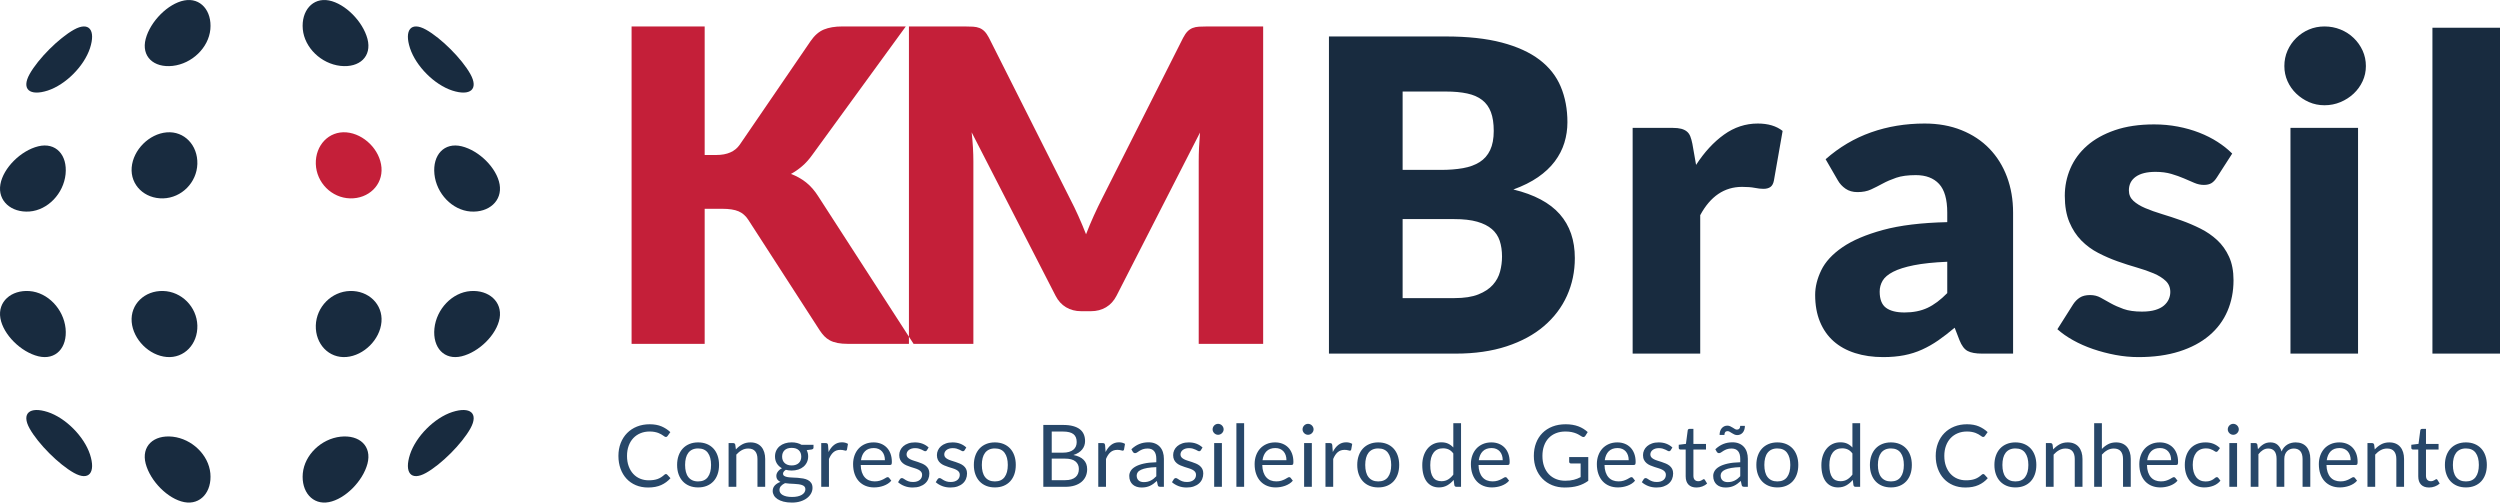 <svg xmlns="http://www.w3.org/2000/svg" xmlns:xlink="http://www.w3.org/1999/xlink" width="582px" height="117px" viewBox="0 0 582 117"><title>logo-KMBrasil</title><g id="logo-KMBrasil" stroke="none" stroke-width="1" fill="none" fill-rule="evenodd"><g id="logo-sbgc-kmbrasil-copy-2"><path d="M20.948,11.223 C19.562,15.43 15.27,19.726 11.104,21.083 C6.952,22.423 4.898,20.819 6.9,17.236 C8.901,13.665 13.696,8.874 17.221,6.906 C20.766,4.933 22.317,7.032 20.948,11.223 L20.948,11.223 Z" id="Fill-1-Copy" fill="#182B3F"></path><path d="M15.267,40.554 C14.796,45.056 11.141,48.912 6.868,49.239 C2.61,49.551 -0.581,46.753 0.089,42.919 C0.759,39.088 4.867,35.045 8.916,34.057 C12.983,33.072 15.72,36.054 15.267,40.554" id="Fill-3-Copy" fill="#182B3F"></path><path d="M15.267,76.451 C15.72,80.934 12.982,83.928 8.92,82.944 C4.87,81.956 0.758,77.902 0.09,74.085 C-0.583,70.252 2.609,67.448 6.867,67.761 C11.141,68.087 14.796,71.95 15.267,76.451" id="Fill-5-Copy" fill="#182B3F"></path><path d="M20.949,105.782 C22.318,109.98 20.762,112.065 17.218,110.092 C13.693,108.123 8.907,103.342 6.902,99.769 C4.897,96.186 6.95,94.577 11.102,95.915 C15.267,97.274 19.558,101.575 20.949,105.782" id="Fill-7-Copy" fill="#182B3F"></path><path d="M48.972,6.821 C48.56,11.127 44.682,14.829 40.214,15.337 C35.749,15.831 32.848,13.125 33.917,9.052 C34.994,4.992 39.096,0.838 42.889,0.106 C46.686,-0.627 49.369,2.531 48.972,6.821" id="Fill-9" fill="#182B3F"></path><path d="M45.944,38.16 C45.81,42.501 42.276,46.065 37.97,46.182 C33.664,46.288 30.32,43.094 30.655,38.987 C30.997,34.88 34.716,31.162 38.809,30.814 C42.908,30.471 46.069,33.821 45.944,38.16" id="Fill-12-Copy" fill="#182B3F"></path><path d="M45.944,75.765 C46.067,80.087 42.906,83.45 38.811,83.108 C34.715,82.76 30.997,79.028 30.655,74.938 C30.32,70.832 33.663,67.631 37.969,67.74 C42.274,67.855 45.808,71.426 45.944,75.765" id="Fill-14-Copy" fill="#182B3F"></path><path d="M48.971,110.186 C49.37,114.48 46.682,117.626 42.886,116.894 C39.094,116.162 34.996,112.021 33.918,107.955 C32.846,103.882 35.746,101.17 40.211,101.663 C44.679,102.173 48.557,105.881 48.971,110.186" id="Fill-16-Copy" fill="#182B3F"></path><path d="M85.546,9.052 C86.616,13.126 83.705,15.829 79.249,15.337 C74.782,14.829 70.903,11.126 70.492,6.822 C70.094,2.532 72.777,-0.626 76.574,0.106 C80.36,0.836 84.47,4.993 85.546,9.052" id="Fill-18-Copy" fill="#182B3F"></path><path d="M88.809,38.987 C89.142,43.094 85.789,46.287 81.494,46.182 C77.187,46.064 73.651,42.5 73.519,38.159 C73.398,33.821 76.555,30.471 80.651,30.814 C84.734,31.162 88.466,34.882 88.809,38.987" id="red" fill="#C41F39"></path><path d="M88.808,74.939 C88.47,79.027 84.736,82.76 80.652,83.108 C76.555,83.45 73.398,80.087 73.519,75.766 C73.651,71.428 77.187,67.858 81.496,67.739 C85.792,67.633 89.146,70.833 88.808,74.939" id="Fill-22-Copy" fill="#182B3F"></path><path d="M85.545,107.954 C84.467,112.018 80.361,116.162 76.578,116.894 C72.776,117.626 70.093,114.479 70.492,110.185 C70.906,105.88 74.785,102.172 79.251,101.663 C83.708,101.171 86.619,103.88 85.545,107.954" id="Fill-24-Copy" fill="#182B3F"></path><path d="M109.497,17.234 C111.502,20.817 109.456,22.425 105.295,21.082 C101.134,19.727 96.841,15.431 95.452,11.224 C94.083,7.032 95.635,4.935 99.17,6.904 C102.709,8.878 107.498,13.663 109.497,17.234" id="Fill-26-Copy" fill="#182B3F"></path><path d="M116.31,42.919 C116.982,46.754 113.797,49.552 109.527,49.239 C105.258,48.913 101.603,45.057 101.134,40.554 C100.677,36.054 103.418,33.075 107.477,34.056 C111.535,35.047 115.636,39.087 116.31,42.919" id="Fill-28-Copy" fill="#182B3F"></path><path d="M116.311,74.085 C115.639,77.903 111.536,81.954 107.478,82.944 C103.418,83.927 100.68,80.933 101.133,76.45 C101.606,71.951 105.261,68.087 109.53,67.761 C113.797,67.448 116.981,70.253 116.311,74.085" id="Fill-30-Copy" fill="#182B3F"></path><path d="M109.498,99.771 C107.492,103.345 102.711,108.12 99.172,110.095 C95.638,112.062 94.083,109.98 95.451,105.782 C96.843,101.574 101.136,97.272 105.296,95.917 C109.457,94.575 111.501,96.187 109.498,99.771" id="Fill-32-Copy" fill="#182B3F"></path><path d="M155.024,110.356 C155.132,110.356 155.23,110.4 155.317,110.487 L156.085,111.321 C155.492,112.005 154.773,112.537 153.928,112.919 C153.082,113.301 152.063,113.492 150.871,113.492 C149.826,113.492 148.88,113.313 148.031,112.954 C147.182,112.596 146.458,112.093 145.858,111.447 C145.259,110.8 144.794,110.025 144.464,109.12 C144.133,108.215 143.968,107.22 143.968,106.135 C143.968,105.049 144.145,104.054 144.499,103.15 C144.853,102.245 145.35,101.468 145.99,100.818 C146.63,100.168 147.396,99.664 148.289,99.305 C149.181,98.947 150.167,98.768 151.245,98.768 C152.309,98.768 153.227,98.932 153.998,99.26 C154.77,99.588 155.455,100.034 156.055,100.597 L155.418,101.491 C155.371,101.558 155.317,101.614 155.256,101.657 C155.196,101.701 155.108,101.723 154.994,101.723 C154.906,101.723 154.813,101.691 154.716,101.627 C154.618,101.563 154.502,101.485 154.367,101.391 C154.232,101.297 154.074,101.197 153.892,101.089 C153.71,100.982 153.495,100.882 153.245,100.788 C152.996,100.694 152.706,100.615 152.376,100.552 C152.046,100.488 151.666,100.456 151.234,100.456 C150.46,100.456 149.751,100.588 149.107,100.853 C148.464,101.118 147.91,101.495 147.445,101.984 C146.98,102.473 146.618,103.069 146.358,103.773 C146.099,104.476 145.969,105.264 145.969,106.135 C145.969,107.033 146.099,107.834 146.358,108.537 C146.618,109.241 146.971,109.835 147.42,110.321 C147.868,110.807 148.398,111.177 149.011,111.432 C149.624,111.686 150.284,111.814 150.992,111.814 C151.423,111.814 151.81,111.789 152.154,111.738 C152.498,111.688 152.816,111.609 153.109,111.502 C153.402,111.395 153.675,111.259 153.928,111.095 C154.18,110.931 154.435,110.735 154.691,110.507 C154.805,110.407 154.916,110.356 155.024,110.356 Z M162.522,102.989 C163.27,102.989 163.946,103.113 164.549,103.361 C165.152,103.609 165.664,103.961 166.085,104.416 C166.506,104.872 166.829,105.423 167.055,106.07 C167.281,106.716 167.393,107.438 167.393,108.236 C167.393,109.04 167.281,109.763 167.055,110.407 C166.829,111.05 166.506,111.599 166.085,112.055 C165.664,112.511 165.152,112.861 164.549,113.105 C163.946,113.35 163.27,113.472 162.522,113.472 C161.775,113.472 161.099,113.35 160.496,113.105 C159.893,112.861 159.38,112.511 158.955,112.055 C158.531,111.599 158.204,111.05 157.975,110.407 C157.746,109.763 157.631,109.04 157.631,108.236 C157.631,107.438 157.746,106.716 157.975,106.07 C158.204,105.423 158.531,104.872 158.955,104.416 C159.38,103.961 159.893,103.609 160.496,103.361 C161.099,103.113 161.775,102.989 162.522,102.989 Z M162.522,112.075 C163.533,112.075 164.288,111.738 164.786,111.065 C165.285,110.391 165.534,109.452 165.534,108.246 C165.534,107.033 165.285,106.088 164.786,105.411 C164.288,104.734 163.533,104.396 162.522,104.396 C162.01,104.396 161.566,104.483 161.188,104.657 C160.811,104.832 160.496,105.083 160.244,105.411 C159.991,105.74 159.802,106.143 159.678,106.622 C159.553,107.101 159.491,107.643 159.491,108.246 C159.491,108.849 159.553,109.388 159.678,109.864 C159.802,110.34 159.991,110.74 160.244,111.065 C160.496,111.39 160.811,111.639 161.188,111.814 C161.566,111.988 162.01,112.075 162.522,112.075 Z M169.617,113.331 L169.617,103.15 L170.688,103.15 C170.944,103.15 171.106,103.274 171.173,103.522 L171.314,104.627 C171.759,104.138 172.256,103.743 172.805,103.441 C173.354,103.14 173.989,102.989 174.71,102.989 C175.269,102.989 175.763,103.081 176.19,103.265 C176.618,103.45 176.975,103.711 177.262,104.049 C177.548,104.388 177.765,104.795 177.913,105.271 C178.062,105.746 178.136,106.272 178.136,106.849 L178.136,113.331 L176.337,113.331 L176.337,106.849 C176.337,106.078 176.16,105.48 175.806,105.054 C175.453,104.629 174.912,104.416 174.184,104.416 C173.652,104.416 173.155,104.543 172.694,104.798 C172.232,105.053 171.806,105.398 171.415,105.833 L171.415,113.331 L169.617,113.331 Z M184.3,102.979 C184.745,102.979 185.161,103.027 185.548,103.125 C185.936,103.222 186.288,103.364 186.604,103.552 L189.383,103.552 L189.383,104.215 C189.383,104.436 189.242,104.577 188.959,104.637 L187.797,104.798 C188.026,105.234 188.14,105.719 188.14,106.256 C188.14,106.751 188.044,107.202 187.852,107.607 C187.66,108.013 187.394,108.36 187.054,108.648 C186.714,108.936 186.31,109.157 185.841,109.311 C185.373,109.465 184.859,109.542 184.3,109.542 C183.822,109.542 183.37,109.485 182.946,109.371 C182.73,109.505 182.567,109.649 182.456,109.804 C182.345,109.958 182.289,110.108 182.289,110.256 C182.289,110.497 182.387,110.68 182.582,110.804 C182.778,110.928 183.037,111.016 183.36,111.07 C183.684,111.124 184.051,111.157 184.462,111.17 C184.873,111.184 185.292,111.206 185.72,111.236 C186.148,111.266 186.567,111.318 186.978,111.392 C187.389,111.465 187.756,111.586 188.08,111.753 C188.403,111.921 188.662,112.152 188.858,112.447 C189.053,112.742 189.151,113.124 189.151,113.593 C189.151,114.028 189.041,114.45 188.822,114.859 C188.603,115.268 188.289,115.631 187.878,115.95 C187.467,116.268 186.965,116.523 186.372,116.714 C185.779,116.905 185.109,117 184.361,117 C183.613,117 182.958,116.926 182.395,116.779 C181.833,116.631 181.366,116.434 180.996,116.186 C180.625,115.938 180.347,115.651 180.162,115.327 C179.977,115.002 179.884,114.661 179.884,114.306 C179.884,113.804 180.044,113.377 180.364,113.025 C180.684,112.673 181.124,112.393 181.683,112.186 C181.393,112.052 181.162,111.872 180.991,111.648 C180.819,111.423 180.733,111.124 180.733,110.748 C180.733,110.601 180.76,110.448 180.814,110.291 C180.868,110.134 180.95,109.978 181.061,109.824 C181.172,109.669 181.309,109.522 181.471,109.381 C181.632,109.241 181.821,109.117 182.036,109.009 C181.531,108.728 181.135,108.354 180.849,107.889 C180.563,107.423 180.42,106.879 180.42,106.256 C180.42,105.76 180.516,105.309 180.708,104.904 C180.9,104.498 181.167,104.153 181.511,103.868 C181.855,103.584 182.264,103.364 182.739,103.21 C183.214,103.056 183.734,102.979 184.3,102.979 Z M187.494,113.884 C187.494,113.63 187.423,113.425 187.281,113.271 C187.14,113.117 186.948,112.998 186.705,112.914 C186.463,112.831 186.183,112.769 185.867,112.728 C185.55,112.688 185.216,112.66 184.866,112.643 C184.516,112.626 184.159,112.608 183.795,112.588 C183.431,112.568 183.084,112.531 182.754,112.477 C182.37,112.658 182.058,112.879 181.819,113.14 C181.58,113.402 181.46,113.713 181.46,114.075 C181.46,114.303 181.519,114.516 181.637,114.713 C181.755,114.911 181.935,115.082 182.178,115.226 C182.421,115.37 182.725,115.484 183.093,115.568 C183.46,115.651 183.893,115.693 184.391,115.693 C184.876,115.693 185.311,115.65 185.695,115.563 C186.079,115.476 186.404,115.352 186.67,115.191 C186.936,115.03 187.14,114.839 187.281,114.618 C187.423,114.397 187.494,114.152 187.494,113.884 Z M184.3,108.356 C184.664,108.356 184.986,108.306 185.265,108.205 C185.545,108.105 185.779,107.964 185.968,107.783 C186.156,107.602 186.298,107.386 186.392,107.135 C186.486,106.884 186.534,106.607 186.534,106.306 C186.534,105.683 186.343,105.187 185.963,104.818 C185.582,104.45 185.028,104.265 184.3,104.265 C183.579,104.265 183.029,104.45 182.648,104.818 C182.267,105.187 182.077,105.683 182.077,106.306 C182.077,106.607 182.126,106.884 182.223,107.135 C182.321,107.386 182.464,107.602 182.653,107.783 C182.842,107.964 183.074,108.105 183.35,108.205 C183.626,108.306 183.943,108.356 184.3,108.356 Z M191.182,113.331 L191.182,103.15 L192.213,103.15 C192.408,103.15 192.543,103.187 192.617,103.26 C192.691,103.334 192.742,103.461 192.769,103.642 L192.89,105.23 C193.24,104.52 193.673,103.966 194.189,103.567 C194.704,103.168 195.309,102.969 196.003,102.969 C196.285,102.969 196.542,103.001 196.771,103.064 C197,103.128 197.212,103.217 197.407,103.331 L197.175,104.667 C197.128,104.835 197.023,104.919 196.862,104.919 C196.767,104.919 196.622,104.887 196.427,104.823 C196.232,104.76 195.959,104.728 195.608,104.728 C194.982,104.728 194.458,104.909 194.037,105.271 C193.616,105.632 193.264,106.158 192.981,106.849 L192.981,113.331 L191.182,113.331 Z M203.38,102.989 C203.993,102.989 204.559,103.091 205.077,103.296 C205.596,103.5 206.044,103.795 206.421,104.18 C206.799,104.565 207.094,105.041 207.306,105.607 C207.518,106.173 207.624,106.818 207.624,107.542 C207.624,107.823 207.594,108.011 207.533,108.105 C207.472,108.199 207.358,108.246 207.19,108.246 L200.378,108.246 C200.392,108.889 200.479,109.448 200.641,109.924 C200.803,110.4 201.025,110.797 201.308,111.115 C201.591,111.433 201.928,111.671 202.319,111.829 C202.709,111.986 203.147,112.065 203.632,112.065 C204.084,112.065 204.473,112.013 204.8,111.909 C205.126,111.805 205.408,111.693 205.643,111.572 C205.879,111.452 206.076,111.34 206.235,111.236 C206.393,111.132 206.529,111.08 206.644,111.08 C206.792,111.08 206.907,111.137 206.987,111.251 L207.493,111.904 C207.27,112.172 207.004,112.405 206.694,112.603 C206.384,112.8 206.053,112.963 205.699,113.09 C205.345,113.217 204.98,113.313 204.602,113.377 C204.225,113.44 203.851,113.472 203.481,113.472 C202.773,113.472 202.122,113.353 201.525,113.115 C200.929,112.877 200.414,112.529 199.979,112.07 C199.545,111.611 199.206,111.043 198.963,110.366 C198.721,109.69 198.6,108.912 198.6,108.035 C198.6,107.324 198.709,106.661 198.928,106.044 C199.147,105.428 199.462,104.894 199.873,104.441 C200.284,103.989 200.786,103.634 201.379,103.376 C201.972,103.118 202.639,102.989 203.38,102.989 Z M203.42,104.306 C202.551,104.306 201.867,104.555 201.369,105.054 C200.87,105.554 200.56,106.245 200.439,107.13 L206.007,107.13 C206.007,106.715 205.95,106.334 205.835,105.989 C205.721,105.644 205.552,105.346 205.33,105.095 C205.108,104.843 204.837,104.649 204.517,104.512 C204.197,104.374 203.831,104.306 203.42,104.306 Z M215.779,104.828 C215.698,104.976 215.574,105.049 215.405,105.049 C215.304,105.049 215.19,105.013 215.062,104.939 C214.934,104.865 214.777,104.783 214.592,104.693 C214.407,104.602 214.186,104.518 213.93,104.441 C213.674,104.364 213.371,104.326 213.02,104.326 C212.717,104.326 212.444,104.364 212.202,104.441 C211.959,104.518 211.752,104.624 211.58,104.758 C211.409,104.892 211.277,105.048 211.186,105.225 C211.095,105.403 211.05,105.595 211.05,105.803 C211.05,106.065 211.126,106.282 211.277,106.457 C211.429,106.631 211.629,106.782 211.879,106.909 C212.128,107.036 212.411,107.148 212.727,107.246 C213.044,107.343 213.369,107.447 213.703,107.557 C214.036,107.668 214.361,107.79 214.678,107.924 C214.994,108.058 215.277,108.226 215.527,108.427 C215.776,108.628 215.976,108.874 216.128,109.165 C216.28,109.457 216.355,109.807 216.355,110.216 C216.355,110.685 216.271,111.119 216.103,111.517 C215.934,111.916 215.685,112.261 215.355,112.552 C215.025,112.844 214.621,113.073 214.142,113.241 C213.664,113.408 213.111,113.492 212.485,113.492 C211.771,113.492 211.124,113.377 210.545,113.145 C209.965,112.914 209.473,112.618 209.069,112.256 L209.494,111.572 C209.548,111.485 209.612,111.418 209.686,111.371 C209.76,111.325 209.857,111.301 209.979,111.301 C210.1,111.301 210.228,111.348 210.363,111.442 C210.497,111.536 210.661,111.639 210.853,111.753 C211.045,111.867 211.277,111.971 211.55,112.065 C211.823,112.159 212.165,112.206 212.576,112.206 C212.926,112.206 213.233,112.16 213.495,112.07 C213.758,111.98 213.977,111.857 214.152,111.703 C214.327,111.549 214.457,111.371 214.541,111.17 C214.626,110.969 214.668,110.755 214.668,110.527 C214.668,110.246 214.592,110.013 214.44,109.829 C214.289,109.644 214.088,109.487 213.839,109.356 C213.59,109.226 213.305,109.112 212.985,109.015 C212.665,108.917 212.338,108.815 212.005,108.708 C211.671,108.601 211.345,108.478 211.025,108.341 C210.705,108.204 210.42,108.031 210.171,107.823 C209.921,107.616 209.721,107.359 209.569,107.055 C209.418,106.75 209.342,106.379 209.342,105.944 C209.342,105.555 209.423,105.182 209.585,104.823 C209.746,104.465 209.982,104.15 210.292,103.878 C210.602,103.607 210.983,103.391 211.434,103.23 C211.885,103.069 212.401,102.989 212.98,102.989 C213.654,102.989 214.258,103.094 214.794,103.306 C215.33,103.517 215.793,103.806 216.184,104.175 L215.779,104.828 Z M224.551,104.828 C224.47,104.976 224.346,105.049 224.177,105.049 C224.076,105.049 223.962,105.013 223.834,104.939 C223.706,104.865 223.549,104.783 223.364,104.693 C223.178,104.602 222.958,104.518 222.702,104.441 C222.446,104.364 222.143,104.326 221.792,104.326 C221.489,104.326 221.216,104.364 220.974,104.441 C220.731,104.518 220.524,104.624 220.352,104.758 C220.18,104.892 220.049,105.048 219.958,105.225 C219.867,105.403 219.822,105.595 219.822,105.803 C219.822,106.065 219.897,106.282 220.049,106.457 C220.201,106.631 220.401,106.782 220.65,106.909 C220.9,107.036 221.183,107.148 221.499,107.246 C221.816,107.343 222.141,107.447 222.474,107.557 C222.808,107.668 223.133,107.79 223.45,107.924 C223.766,108.058 224.049,108.226 224.298,108.427 C224.548,108.628 224.748,108.874 224.9,109.165 C225.051,109.457 225.127,109.807 225.127,110.216 C225.127,110.685 225.043,111.119 224.874,111.517 C224.706,111.916 224.457,112.261 224.127,112.552 C223.797,112.844 223.392,113.073 222.914,113.241 C222.436,113.408 221.883,113.492 221.257,113.492 C220.542,113.492 219.896,113.377 219.316,113.145 C218.737,112.914 218.245,112.618 217.841,112.256 L218.265,111.572 C218.319,111.485 218.383,111.418 218.457,111.371 C218.531,111.325 218.629,111.301 218.75,111.301 C218.872,111.301 219,111.348 219.134,111.442 C219.269,111.536 219.433,111.639 219.625,111.753 C219.817,111.867 220.049,111.971 220.322,112.065 C220.595,112.159 220.937,112.206 221.348,112.206 C221.698,112.206 222.004,112.16 222.267,112.07 C222.53,111.98 222.749,111.857 222.924,111.703 C223.099,111.549 223.229,111.371 223.313,111.17 C223.397,110.969 223.439,110.755 223.439,110.527 C223.439,110.246 223.364,110.013 223.212,109.829 C223.06,109.644 222.86,109.487 222.611,109.356 C222.362,109.226 222.077,109.112 221.757,109.015 C221.437,108.917 221.11,108.815 220.777,108.708 C220.443,108.601 220.116,108.478 219.796,108.341 C219.476,108.204 219.192,108.031 218.942,107.823 C218.693,107.616 218.493,107.359 218.341,107.055 C218.19,106.75 218.114,106.379 218.114,105.944 C218.114,105.555 218.195,105.182 218.356,104.823 C218.518,104.465 218.754,104.15 219.064,103.878 C219.374,103.607 219.754,103.391 220.206,103.23 C220.657,103.069 221.172,102.989 221.752,102.989 C222.426,102.989 223.03,103.094 223.566,103.306 C224.101,103.517 224.565,103.806 224.955,104.175 L224.551,104.828 Z M231.605,102.989 C232.353,102.989 233.028,103.113 233.631,103.361 C234.234,103.609 234.746,103.961 235.167,104.416 C235.588,104.872 235.912,105.423 236.137,106.07 C236.363,106.716 236.476,107.438 236.476,108.236 C236.476,109.04 236.363,109.763 236.137,110.407 C235.912,111.05 235.588,111.599 235.167,112.055 C234.746,112.511 234.234,112.861 233.631,113.105 C233.028,113.35 232.353,113.472 231.605,113.472 C230.857,113.472 230.182,113.35 229.579,113.105 C228.976,112.861 228.462,112.511 228.038,112.055 C227.613,111.599 227.286,111.05 227.057,110.407 C226.828,109.763 226.714,109.04 226.714,108.236 C226.714,107.438 226.828,106.716 227.057,106.07 C227.286,105.423 227.613,104.872 228.038,104.416 C228.462,103.961 228.976,103.609 229.579,103.361 C230.182,103.113 230.857,102.989 231.605,102.989 Z M231.605,112.075 C232.615,112.075 233.37,111.738 233.868,111.065 C234.367,110.391 234.616,109.452 234.616,108.246 C234.616,107.033 234.367,106.088 233.868,105.411 C233.37,104.734 232.615,104.396 231.605,104.396 C231.093,104.396 230.648,104.483 230.271,104.657 C229.894,104.832 229.579,105.083 229.326,105.411 C229.073,105.74 228.885,106.143 228.76,106.622 C228.635,107.101 228.573,107.643 228.573,108.246 C228.573,108.849 228.635,109.388 228.76,109.864 C228.885,110.34 229.073,110.74 229.326,111.065 C229.579,111.39 229.894,111.639 230.271,111.814 C230.648,111.988 231.093,112.075 231.605,112.075 Z M242.883,113.331 L242.883,98.928 L247.501,98.928 C248.39,98.928 249.157,99.015 249.8,99.19 C250.443,99.364 250.972,99.612 251.387,99.933 C251.801,100.255 252.108,100.649 252.306,101.114 C252.505,101.58 252.604,102.104 252.604,102.687 C252.604,103.043 252.549,103.384 252.438,103.713 C252.327,104.041 252.158,104.346 251.932,104.627 C251.707,104.909 251.424,105.16 251.084,105.381 C250.743,105.602 250.344,105.783 249.886,105.924 C250.944,106.132 251.742,106.51 252.281,107.06 C252.82,107.609 253.089,108.333 253.089,109.231 C253.089,109.84 252.977,110.397 252.751,110.899 C252.525,111.402 252.195,111.834 251.761,112.196 C251.326,112.557 250.794,112.837 250.164,113.035 C249.534,113.233 248.815,113.331 248.006,113.331 L242.883,113.331 Z M244.843,106.768 L244.843,111.784 L247.976,111.784 C248.535,111.784 249.015,111.72 249.416,111.593 C249.817,111.465 250.147,111.286 250.406,111.055 C250.666,110.824 250.856,110.549 250.977,110.231 C251.099,109.912 251.159,109.562 251.159,109.18 C251.159,108.437 250.895,107.849 250.366,107.416 C249.837,106.984 249.037,106.768 247.966,106.768 L244.843,106.768 Z M244.843,105.381 L247.43,105.381 C247.983,105.381 248.461,105.321 248.865,105.2 C249.27,105.08 249.605,104.912 249.871,104.698 C250.137,104.483 250.334,104.224 250.462,103.919 C250.59,103.614 250.654,103.28 250.654,102.919 C250.654,102.074 250.398,101.455 249.886,101.059 C249.374,100.664 248.579,100.466 247.501,100.466 L244.843,100.466 L244.843,105.381 Z M255.677,113.331 L255.677,103.15 L256.707,103.15 C256.903,103.15 257.037,103.187 257.112,103.26 C257.186,103.334 257.236,103.461 257.263,103.642 L257.384,105.23 C257.735,104.52 258.168,103.966 258.683,103.567 C259.198,103.168 259.803,102.969 260.497,102.969 C260.78,102.969 261.036,103.001 261.265,103.064 C261.494,103.128 261.706,103.217 261.902,103.331 L261.669,104.667 C261.622,104.835 261.518,104.919 261.356,104.919 C261.262,104.919 261.117,104.887 260.921,104.823 C260.726,104.76 260.453,104.728 260.103,104.728 C259.476,104.728 258.952,104.909 258.531,105.271 C258.11,105.632 257.758,106.158 257.475,106.849 L257.475,113.331 L255.677,113.331 Z M270.956,113.331 L270.158,113.331 C269.983,113.331 269.841,113.305 269.734,113.251 C269.626,113.197 269.555,113.083 269.521,112.909 L269.319,111.964 C269.05,112.206 268.787,112.422 268.531,112.613 C268.275,112.804 268.005,112.965 267.723,113.095 C267.44,113.226 267.138,113.325 266.818,113.392 C266.498,113.459 266.143,113.492 265.752,113.492 C265.354,113.492 264.982,113.437 264.635,113.326 C264.288,113.216 263.987,113.05 263.731,112.829 C263.475,112.608 263.271,112.328 263.119,111.99 C262.968,111.651 262.892,111.251 262.892,110.788 C262.892,110.386 263.003,110 263.225,109.628 C263.448,109.256 263.807,108.926 264.302,108.638 C264.797,108.349 265.445,108.113 266.247,107.929 C267.049,107.745 268.029,107.639 269.188,107.612 L269.188,106.818 C269.188,106.028 269.018,105.43 268.677,105.024 C268.337,104.619 267.834,104.416 267.167,104.416 C266.729,104.416 266.36,104.471 266.06,104.582 C265.76,104.693 265.501,104.817 265.282,104.954 C265.063,105.091 264.874,105.215 264.716,105.326 C264.558,105.436 264.401,105.492 264.246,105.492 C264.125,105.492 264.019,105.46 263.928,105.396 C263.837,105.332 263.764,105.254 263.711,105.16 L263.387,104.587 C263.953,104.044 264.563,103.639 265.216,103.371 C265.87,103.103 266.594,102.969 267.389,102.969 C267.962,102.969 268.47,103.063 268.915,103.25 C269.36,103.438 269.734,103.699 270.037,104.034 C270.34,104.369 270.569,104.775 270.724,105.25 C270.879,105.726 270.956,106.249 270.956,106.818 L270.956,113.331 Z M266.287,112.236 C266.604,112.236 266.894,112.204 267.157,112.14 C267.419,112.077 267.667,111.986 267.899,111.869 C268.132,111.752 268.354,111.609 268.566,111.442 C268.779,111.274 268.986,111.083 269.188,110.869 L269.188,108.748 C268.359,108.775 267.655,108.84 267.076,108.944 C266.496,109.048 266.025,109.184 265.661,109.351 C265.297,109.519 265.033,109.716 264.868,109.944 C264.703,110.172 264.62,110.427 264.62,110.708 C264.62,110.976 264.664,111.207 264.751,111.402 C264.839,111.596 264.957,111.755 265.105,111.879 C265.253,112.003 265.429,112.093 265.631,112.15 C265.833,112.207 266.052,112.236 266.287,112.236 Z M279.546,104.828 C279.465,104.976 279.341,105.049 279.172,105.049 C279.071,105.049 278.957,105.013 278.829,104.939 C278.701,104.865 278.544,104.783 278.359,104.693 C278.173,104.602 277.953,104.518 277.697,104.441 C277.441,104.364 277.138,104.326 276.787,104.326 C276.484,104.326 276.211,104.364 275.969,104.441 C275.726,104.518 275.519,104.624 275.347,104.758 C275.175,104.892 275.044,105.048 274.953,105.225 C274.862,105.403 274.817,105.595 274.817,105.803 C274.817,106.065 274.892,106.282 275.044,106.457 C275.196,106.631 275.396,106.782 275.645,106.909 C275.895,107.036 276.178,107.148 276.494,107.246 C276.811,107.343 277.136,107.447 277.469,107.557 C277.803,107.668 278.128,107.79 278.445,107.924 C278.761,108.058 279.044,108.226 279.294,108.427 C279.543,108.628 279.743,108.874 279.895,109.165 C280.046,109.457 280.122,109.807 280.122,110.216 C280.122,110.685 280.038,111.119 279.87,111.517 C279.701,111.916 279.452,112.261 279.122,112.552 C278.792,112.844 278.387,113.073 277.909,113.241 C277.431,113.408 276.878,113.492 276.252,113.492 C275.538,113.492 274.891,113.377 274.311,113.145 C273.732,112.914 273.24,112.618 272.836,112.256 L273.26,111.572 C273.314,111.485 273.378,111.418 273.452,111.371 C273.527,111.325 273.624,111.301 273.745,111.301 C273.867,111.301 273.995,111.348 274.13,111.442 C274.264,111.536 274.428,111.639 274.62,111.753 C274.812,111.867 275.044,111.971 275.317,112.065 C275.59,112.159 275.932,112.206 276.343,112.206 C276.693,112.206 277,112.16 277.262,112.07 C277.525,111.98 277.744,111.857 277.919,111.703 C278.094,111.549 278.224,111.371 278.308,111.17 C278.392,110.969 278.435,110.755 278.435,110.527 C278.435,110.246 278.359,110.013 278.207,109.829 C278.056,109.644 277.855,109.487 277.606,109.356 C277.357,109.226 277.072,109.112 276.752,109.015 C276.432,108.917 276.105,108.815 275.772,108.708 C275.438,108.601 275.111,108.478 274.791,108.341 C274.471,108.204 274.187,108.031 273.937,107.823 C273.688,107.616 273.488,107.359 273.336,107.055 C273.185,106.75 273.109,106.379 273.109,105.944 C273.109,105.555 273.19,105.182 273.351,104.823 C273.513,104.465 273.749,104.15 274.059,103.878 C274.369,103.607 274.749,103.391 275.201,103.23 C275.652,103.069 276.167,102.989 276.747,102.989 C277.421,102.989 278.025,103.094 278.561,103.306 C279.096,103.517 279.56,103.806 279.95,104.175 L279.546,104.828 Z M284.458,103.15 L284.458,113.331 L282.659,113.331 L282.659,103.15 L284.458,103.15 Z M284.862,99.954 C284.862,100.128 284.826,100.29 284.756,100.441 C284.685,100.592 284.591,100.726 284.473,100.843 C284.355,100.96 284.218,101.052 284.063,101.119 C283.908,101.186 283.743,101.22 283.568,101.22 C283.393,101.22 283.23,101.186 283.078,101.119 C282.926,101.052 282.792,100.96 282.674,100.843 C282.556,100.726 282.463,100.592 282.396,100.441 C282.329,100.29 282.295,100.128 282.295,99.954 C282.295,99.779 282.329,99.613 282.396,99.456 C282.463,99.299 282.556,99.161 282.674,99.044 C282.792,98.927 282.926,98.835 283.078,98.768 C283.23,98.701 283.393,98.667 283.568,98.667 C283.743,98.667 283.908,98.701 284.063,98.768 C284.218,98.835 284.355,98.927 284.473,99.044 C284.591,99.161 284.685,99.299 284.756,99.456 C284.826,99.613 284.862,99.779 284.862,99.954 Z M289.632,98.526 L289.632,113.331 L287.833,113.331 L287.833,98.526 L289.632,98.526 Z M296.857,102.989 C297.47,102.989 298.036,103.091 298.555,103.296 C299.074,103.5 299.522,103.795 299.899,104.18 C300.276,104.565 300.571,105.041 300.783,105.607 C300.995,106.173 301.102,106.818 301.102,107.542 C301.102,107.823 301.071,108.011 301.011,108.105 C300.95,108.199 300.835,108.246 300.667,108.246 L293.856,108.246 C293.869,108.889 293.957,109.448 294.119,109.924 C294.28,110.4 294.503,110.797 294.786,111.115 C295.068,111.433 295.405,111.671 295.796,111.829 C296.187,111.986 296.625,112.065 297.11,112.065 C297.561,112.065 297.95,112.013 298.277,111.909 C298.604,111.805 298.885,111.693 299.121,111.572 C299.357,111.452 299.554,111.34 299.712,111.236 C299.87,111.132 300.007,111.08 300.121,111.08 C300.27,111.08 300.384,111.137 300.465,111.251 L300.97,111.904 C300.748,112.172 300.482,112.405 300.172,112.603 C299.862,112.8 299.53,112.963 299.176,113.09 C298.823,113.217 298.457,113.313 298.08,113.377 C297.703,113.44 297.329,113.472 296.958,113.472 C296.251,113.472 295.599,113.353 295.003,113.115 C294.407,112.877 293.891,112.529 293.457,112.07 C293.022,111.611 292.684,111.043 292.441,110.366 C292.198,109.69 292.077,108.912 292.077,108.035 C292.077,107.324 292.187,106.661 292.406,106.044 C292.625,105.428 292.94,104.894 293.35,104.441 C293.761,103.989 294.263,103.634 294.856,103.376 C295.449,103.118 296.116,102.989 296.857,102.989 Z M296.898,104.306 C296.028,104.306 295.345,104.555 294.846,105.054 C294.348,105.554 294.038,106.245 293.916,107.13 L299.485,107.13 C299.485,106.715 299.427,106.334 299.313,105.989 C299.198,105.644 299.03,105.346 298.808,105.095 C298.585,104.843 298.314,104.649 297.994,104.512 C297.674,104.374 297.309,104.306 296.898,104.306 Z M305.396,103.15 L305.396,113.331 L303.598,113.331 L303.598,103.15 L305.396,103.15 Z M305.801,99.954 C305.801,100.128 305.765,100.29 305.695,100.441 C305.624,100.592 305.53,100.726 305.412,100.843 C305.294,100.96 305.157,101.052 305.002,101.119 C304.847,101.186 304.682,101.22 304.507,101.22 C304.332,101.22 304.169,101.186 304.017,101.119 C303.865,101.052 303.731,100.96 303.613,100.843 C303.495,100.726 303.402,100.592 303.335,100.441 C303.268,100.29 303.234,100.128 303.234,99.954 C303.234,99.779 303.268,99.613 303.335,99.456 C303.402,99.299 303.495,99.161 303.613,99.044 C303.731,98.927 303.865,98.835 304.017,98.768 C304.169,98.701 304.332,98.667 304.507,98.667 C304.682,98.667 304.847,98.701 305.002,98.768 C305.157,98.835 305.294,98.927 305.412,99.044 C305.53,99.161 305.624,99.299 305.695,99.456 C305.765,99.613 305.801,99.779 305.801,99.954 Z M308.57,113.331 L308.57,103.15 L309.6,103.15 C309.796,103.15 309.931,103.187 310.005,103.26 C310.079,103.334 310.129,103.461 310.156,103.642 L310.277,105.23 C310.628,104.52 311.061,103.966 311.576,103.567 C312.091,103.168 312.696,102.969 313.39,102.969 C313.673,102.969 313.929,103.001 314.158,103.064 C314.387,103.128 314.599,103.217 314.795,103.331 L314.562,104.667 C314.515,104.835 314.411,104.919 314.249,104.919 C314.155,104.919 314.01,104.887 313.814,104.823 C313.619,104.76 313.346,104.728 312.996,104.728 C312.369,104.728 311.846,104.909 311.424,105.271 C311.003,105.632 310.651,106.158 310.368,106.849 L310.368,113.331 L308.57,113.331 Z M320.858,102.989 C321.606,102.989 322.281,103.113 322.884,103.361 C323.487,103.609 323.999,103.961 324.42,104.416 C324.841,104.872 325.165,105.423 325.391,106.07 C325.616,106.716 325.729,107.438 325.729,108.236 C325.729,109.04 325.616,109.763 325.391,110.407 C325.165,111.05 324.841,111.599 324.42,112.055 C323.999,112.511 323.487,112.861 322.884,113.105 C322.281,113.35 321.606,113.472 320.858,113.472 C320.11,113.472 319.435,113.35 318.832,113.105 C318.229,112.861 317.715,112.511 317.291,112.055 C316.866,111.599 316.54,111.05 316.311,110.407 C316.082,109.763 315.967,109.04 315.967,108.236 C315.967,107.438 316.082,106.716 316.311,106.07 C316.54,105.423 316.866,104.872 317.291,104.416 C317.715,103.961 318.229,103.609 318.832,103.361 C319.435,103.113 320.11,102.989 320.858,102.989 Z M320.858,112.075 C321.869,112.075 322.623,111.738 323.122,111.065 C323.62,110.391 323.87,109.452 323.87,108.246 C323.87,107.033 323.62,106.088 323.122,105.411 C322.623,104.734 321.869,104.396 320.858,104.396 C320.346,104.396 319.901,104.483 319.524,104.657 C319.147,104.832 318.832,105.083 318.579,105.411 C318.327,105.74 318.138,106.143 318.013,106.622 C317.889,107.101 317.826,107.643 317.826,108.246 C317.826,108.849 317.889,109.388 318.013,109.864 C318.138,110.34 318.327,110.74 318.579,111.065 C318.832,111.39 319.147,111.639 319.524,111.814 C319.901,111.988 320.346,112.075 320.858,112.075 Z M339.058,113.331 C338.802,113.331 338.641,113.207 338.573,112.96 L338.412,111.723 C337.974,112.253 337.474,112.676 336.911,112.995 C336.348,113.313 335.703,113.472 334.976,113.472 C334.39,113.472 333.857,113.36 333.379,113.135 C332.901,112.911 332.493,112.581 332.156,112.145 C331.819,111.71 331.56,111.167 331.378,110.517 C331.196,109.867 331.105,109.12 331.105,108.276 C331.105,107.525 331.206,106.827 331.408,106.18 C331.611,105.534 331.902,104.972 332.283,104.497 C332.663,104.021 333.126,103.647 333.672,103.376 C334.218,103.105 334.838,102.969 335.532,102.969 C336.158,102.969 336.694,103.074 337.138,103.285 C337.583,103.497 337.981,103.793 338.331,104.175 L338.331,98.526 L340.13,98.526 L340.13,113.331 L339.058,113.331 Z M335.572,112.025 C336.158,112.025 336.672,111.891 337.113,111.623 C337.554,111.355 337.96,110.976 338.331,110.487 L338.331,105.562 C338.001,105.12 337.639,104.81 337.244,104.632 C336.85,104.455 336.414,104.366 335.936,104.366 C334.979,104.366 334.245,104.704 333.733,105.381 C333.221,106.058 332.965,107.023 332.965,108.276 C332.965,108.939 333.022,109.507 333.137,109.979 C333.251,110.452 333.419,110.84 333.642,111.145 C333.864,111.45 334.137,111.673 334.46,111.814 C334.784,111.954 335.154,112.025 335.572,112.025 Z M347.204,102.989 C347.817,102.989 348.383,103.091 348.901,103.296 C349.42,103.5 349.868,103.795 350.245,104.18 C350.623,104.565 350.917,105.041 351.13,105.607 C351.342,106.173 351.448,106.818 351.448,107.542 C351.448,107.823 351.418,108.011 351.357,108.105 C351.296,108.199 351.182,108.246 351.013,108.246 L344.202,108.246 C344.216,108.889 344.303,109.448 344.465,109.924 C344.627,110.4 344.849,110.797 345.132,111.115 C345.415,111.433 345.752,111.671 346.143,111.829 C346.533,111.986 346.971,112.065 347.456,112.065 C347.908,112.065 348.297,112.013 348.623,111.909 C348.95,111.805 349.232,111.693 349.467,111.572 C349.703,111.452 349.9,111.34 350.058,111.236 C350.217,111.132 350.353,111.08 350.468,111.08 C350.616,111.08 350.731,111.137 350.811,111.251 L351.317,111.904 C351.094,112.172 350.828,112.405 350.518,112.603 C350.208,112.8 349.877,112.963 349.523,113.09 C349.169,113.217 348.804,113.313 348.426,113.377 C348.049,113.44 347.675,113.472 347.305,113.472 C346.597,113.472 345.945,113.353 345.349,113.115 C344.753,112.877 344.238,112.529 343.803,112.07 C343.369,111.611 343.03,111.043 342.787,110.366 C342.545,109.69 342.424,108.912 342.424,108.035 C342.424,107.324 342.533,106.661 342.752,106.044 C342.971,105.428 343.286,104.894 343.697,104.441 C344.108,103.989 344.61,103.634 345.203,103.376 C345.796,103.118 346.463,102.989 347.204,102.989 Z M347.244,104.306 C346.375,104.306 345.691,104.555 345.193,105.054 C344.694,105.554 344.384,106.245 344.263,107.13 L349.831,107.13 C349.831,106.715 349.774,106.334 349.659,105.989 C349.545,105.644 349.376,105.346 349.154,105.095 C348.932,104.843 348.661,104.649 348.341,104.512 C348.021,104.374 347.655,104.306 347.244,104.306 Z M364.383,111.914 C364.774,111.914 365.133,111.896 365.46,111.859 C365.786,111.822 366.095,111.767 366.384,111.693 C366.674,111.619 366.947,111.531 367.203,111.427 C367.459,111.323 367.715,111.204 367.971,111.07 L367.971,107.894 L365.727,107.894 C365.599,107.894 365.497,107.857 365.419,107.783 C365.342,107.71 365.303,107.619 365.303,107.512 L365.303,106.406 L369.749,106.406 L369.749,111.934 C369.386,112.196 369.007,112.423 368.613,112.618 C368.218,112.812 367.797,112.975 367.349,113.105 C366.901,113.236 366.421,113.333 365.909,113.397 C365.397,113.46 364.841,113.492 364.242,113.492 C363.191,113.492 362.227,113.313 361.352,112.954 C360.476,112.596 359.721,112.093 359.088,111.447 C358.455,110.8 357.961,110.025 357.607,109.12 C357.254,108.215 357.077,107.22 357.077,106.135 C357.077,105.036 357.25,104.034 357.597,103.13 C357.944,102.225 358.439,101.449 359.083,100.803 C359.726,100.156 360.504,99.655 361.417,99.3 C362.33,98.945 363.352,98.768 364.484,98.768 C365.057,98.768 365.589,98.809 366.081,98.893 C366.573,98.977 367.029,99.098 367.45,99.255 C367.871,99.412 368.26,99.603 368.618,99.828 C368.975,100.052 369.308,100.305 369.618,100.587 L369.062,101.471 C368.948,101.652 368.799,101.743 368.618,101.743 C368.51,101.743 368.392,101.706 368.264,101.632 C368.095,101.538 367.907,101.424 367.698,101.29 C367.489,101.156 367.235,101.027 366.935,100.903 C366.635,100.779 366.281,100.674 365.874,100.587 C365.466,100.5 364.983,100.456 364.424,100.456 C363.609,100.456 362.871,100.588 362.211,100.853 C361.55,101.118 360.988,101.496 360.523,101.989 C360.058,102.481 359.701,103.078 359.452,103.778 C359.202,104.478 359.078,105.264 359.078,106.135 C359.078,107.046 359.207,107.859 359.467,108.572 C359.726,109.286 360.092,109.891 360.563,110.386 C361.035,110.882 361.594,111.261 362.241,111.522 C362.888,111.784 363.602,111.914 364.383,111.914 Z M376.53,102.989 C377.143,102.989 377.709,103.091 378.228,103.296 C378.747,103.5 379.195,103.795 379.572,104.18 C379.949,104.565 380.244,105.041 380.456,105.607 C380.669,106.173 380.775,106.818 380.775,107.542 C380.775,107.823 380.744,108.011 380.684,108.105 C380.623,108.199 380.509,108.246 380.34,108.246 L373.529,108.246 C373.542,108.889 373.63,109.448 373.792,109.924 C373.953,110.4 374.176,110.797 374.459,111.115 C374.742,111.433 375.078,111.671 375.469,111.829 C375.86,111.986 376.298,112.065 376.783,112.065 C377.234,112.065 377.623,112.013 377.95,111.909 C378.277,111.805 378.558,111.693 378.794,111.572 C379.03,111.452 379.227,111.34 379.385,111.236 C379.543,111.132 379.68,111.08 379.794,111.08 C379.943,111.08 380.057,111.137 380.138,111.251 L380.643,111.904 C380.421,112.172 380.155,112.405 379.845,112.603 C379.535,112.8 379.203,112.963 378.85,113.09 C378.496,113.217 378.13,113.313 377.753,113.377 C377.376,113.44 377.002,113.472 376.631,113.472 C375.924,113.472 375.272,113.353 374.676,113.115 C374.08,112.877 373.564,112.529 373.13,112.07 C372.695,111.611 372.357,111.043 372.114,110.366 C371.872,109.69 371.75,108.912 371.75,108.035 C371.75,107.324 371.86,106.661 372.079,106.044 C372.298,105.428 372.613,104.894 373.024,104.441 C373.435,103.989 373.937,103.634 374.529,103.376 C375.122,103.118 375.789,102.989 376.53,102.989 Z M376.571,104.306 C375.702,104.306 375.018,104.555 374.519,105.054 C374.021,105.554 373.711,106.245 373.59,107.13 L379.158,107.13 C379.158,106.715 379.101,106.334 378.986,105.989 C378.871,105.644 378.703,105.346 378.481,105.095 C378.258,104.843 377.987,104.649 377.667,104.512 C377.347,104.374 376.982,104.306 376.571,104.306 Z M388.93,104.828 C388.849,104.976 388.724,105.049 388.556,105.049 C388.455,105.049 388.34,105.013 388.212,104.939 C388.084,104.865 387.928,104.783 387.743,104.693 C387.557,104.602 387.337,104.518 387.081,104.441 C386.825,104.364 386.521,104.326 386.171,104.326 C385.868,104.326 385.595,104.364 385.353,104.441 C385.11,104.518 384.903,104.624 384.731,104.758 C384.559,104.892 384.428,105.048 384.337,105.225 C384.246,105.403 384.201,105.595 384.201,105.803 C384.201,106.065 384.276,106.282 384.428,106.457 C384.579,106.631 384.78,106.782 385.029,106.909 C385.278,107.036 385.561,107.148 385.878,107.246 C386.195,107.343 386.52,107.447 386.853,107.557 C387.187,107.668 387.512,107.79 387.828,107.924 C388.145,108.058 388.428,108.226 388.677,108.427 C388.927,108.628 389.127,108.874 389.279,109.165 C389.43,109.457 389.506,109.807 389.506,110.216 C389.506,110.685 389.422,111.119 389.253,111.517 C389.085,111.916 388.836,112.261 388.506,112.552 C388.175,112.844 387.771,113.073 387.293,113.241 C386.815,113.408 386.262,113.492 385.636,113.492 C384.921,113.492 384.275,113.377 383.695,113.145 C383.116,112.914 382.624,112.618 382.22,112.256 L382.644,111.572 C382.698,111.485 382.762,111.418 382.836,111.371 C382.91,111.325 383.008,111.301 383.129,111.301 C383.251,111.301 383.379,111.348 383.513,111.442 C383.648,111.536 383.811,111.639 384.003,111.753 C384.195,111.867 384.428,111.971 384.701,112.065 C384.974,112.159 385.315,112.206 385.726,112.206 C386.077,112.206 386.383,112.16 386.646,112.07 C386.909,111.98 387.128,111.857 387.303,111.703 C387.478,111.549 387.608,111.371 387.692,111.17 C387.776,110.969 387.818,110.755 387.818,110.527 C387.818,110.246 387.743,110.013 387.591,109.829 C387.439,109.644 387.239,109.487 386.99,109.356 C386.74,109.226 386.456,109.112 386.136,109.015 C385.816,108.917 385.489,108.815 385.155,108.708 C384.822,108.601 384.495,108.478 384.175,108.341 C383.855,108.204 383.571,108.031 383.321,107.823 C383.072,107.616 382.872,107.359 382.72,107.055 C382.568,106.75 382.493,106.379 382.493,105.944 C382.493,105.555 382.573,105.182 382.735,104.823 C382.897,104.465 383.133,104.15 383.443,103.878 C383.752,103.607 384.133,103.391 384.585,103.23 C385.036,103.069 385.551,102.989 386.131,102.989 C386.804,102.989 387.409,103.094 387.945,103.306 C388.48,103.517 388.943,103.806 389.334,104.175 L388.93,104.828 Z M394.943,113.492 C394.134,113.492 393.513,113.268 393.078,112.819 C392.644,112.37 392.427,111.723 392.427,110.879 L392.427,104.647 L391.194,104.647 C391.086,104.647 390.995,104.616 390.921,104.552 C390.847,104.488 390.81,104.389 390.81,104.255 L390.81,103.542 L392.487,103.331 L392.901,100.185 C392.915,100.084 392.959,100.002 393.033,99.938 C393.107,99.875 393.201,99.843 393.316,99.843 L394.225,99.843 L394.225,103.351 L397.156,103.351 L397.156,104.647 L394.225,104.647 L394.225,110.758 C394.225,111.187 394.33,111.505 394.539,111.713 C394.747,111.921 395.017,112.025 395.347,112.025 C395.536,112.025 395.699,112 395.837,111.949 C395.975,111.899 396.095,111.844 396.196,111.784 C396.297,111.723 396.383,111.668 396.454,111.618 C396.524,111.567 396.587,111.542 396.641,111.542 C396.735,111.542 396.819,111.599 396.893,111.713 L397.419,112.568 C397.109,112.856 396.735,113.082 396.297,113.246 C395.859,113.41 395.408,113.492 394.943,113.492 Z M406.898,113.331 L406.099,113.331 C405.924,113.331 405.783,113.305 405.675,113.251 C405.567,113.197 405.497,113.083 405.463,112.909 L405.261,111.964 C404.991,112.206 404.728,112.422 404.472,112.613 C404.216,112.804 403.947,112.965 403.664,113.095 C403.381,113.226 403.08,113.325 402.76,113.392 C402.44,113.459 402.084,113.492 401.693,113.492 C401.296,113.492 400.924,113.437 400.577,113.326 C400.23,113.216 399.928,113.05 399.672,112.829 C399.416,112.608 399.212,112.328 399.061,111.99 C398.909,111.651 398.834,111.251 398.834,110.788 C398.834,110.386 398.945,110 399.167,109.628 C399.389,109.256 399.748,108.926 400.243,108.638 C400.738,108.349 401.387,108.113 402.189,107.929 C402.99,107.745 403.971,107.639 405.129,107.612 L405.129,106.818 C405.129,106.028 404.959,105.43 404.619,105.024 C404.279,104.619 403.775,104.416 403.108,104.416 C402.67,104.416 402.301,104.471 402.002,104.582 C401.702,104.693 401.442,104.817 401.224,104.954 C401.005,105.091 400.816,105.215 400.658,105.326 C400.499,105.436 400.343,105.492 400.188,105.492 C400.066,105.492 399.96,105.46 399.869,105.396 C399.778,105.332 399.706,105.254 399.652,105.16 L399.329,104.587 C399.895,104.044 400.504,103.639 401.158,103.371 C401.811,103.103 402.536,102.969 403.331,102.969 C403.903,102.969 404.412,103.063 404.857,103.25 C405.301,103.438 405.675,103.699 405.978,104.034 C406.281,104.369 406.51,104.775 406.665,105.25 C406.82,105.726 406.898,106.249 406.898,106.818 L406.898,113.331 Z M402.229,112.236 C402.546,112.236 402.835,112.204 403.098,112.14 C403.361,112.077 403.608,111.986 403.841,111.869 C404.073,111.752 404.296,111.609 404.508,111.442 C404.72,111.274 404.927,111.083 405.129,110.869 L405.129,108.748 C404.301,108.775 403.597,108.84 403.017,108.944 C402.438,109.048 401.966,109.184 401.602,109.351 C401.239,109.519 400.974,109.716 400.809,109.944 C400.644,110.172 400.562,110.427 400.562,110.708 C400.562,110.976 400.605,111.207 400.693,111.402 C400.781,111.596 400.898,111.755 401.047,111.879 C401.195,112.003 401.37,112.093 401.572,112.15 C401.774,112.207 401.993,112.236 402.229,112.236 Z M404.351,100.014 C404.594,100.014 404.781,99.944 404.912,99.803 C405.043,99.662 405.113,99.444 405.119,99.149 L406.211,99.149 C406.211,99.464 406.169,99.754 406.084,100.019 C406,100.284 405.879,100.51 405.721,100.697 C405.562,100.885 405.374,101.031 405.155,101.135 C404.936,101.238 404.691,101.29 404.422,101.29 C404.186,101.29 403.966,101.242 403.76,101.145 C403.555,101.047 403.361,100.942 403.179,100.828 C402.997,100.714 402.825,100.609 402.664,100.511 C402.502,100.414 402.344,100.366 402.189,100.366 C401.704,100.366 401.454,100.66 401.441,101.25 L400.319,101.25 C400.319,100.928 400.363,100.635 400.45,100.371 C400.538,100.106 400.663,99.878 400.824,99.687 C400.986,99.496 401.178,99.349 401.4,99.245 C401.623,99.141 401.865,99.089 402.128,99.089 C402.364,99.089 402.584,99.138 402.79,99.235 C402.995,99.332 403.189,99.438 403.371,99.552 C403.553,99.665 403.723,99.771 403.881,99.868 C404.04,99.965 404.196,100.014 404.351,100.014 Z M413.77,102.989 C414.518,102.989 415.193,103.113 415.796,103.361 C416.399,103.609 416.911,103.961 417.332,104.416 C417.753,104.872 418.076,105.423 418.302,106.07 C418.528,106.716 418.641,107.438 418.641,108.236 C418.641,109.04 418.528,109.763 418.302,110.407 C418.076,111.05 417.753,111.599 417.332,112.055 C416.911,112.511 416.399,112.861 415.796,113.105 C415.193,113.35 414.518,113.472 413.77,113.472 C413.022,113.472 412.346,113.35 411.744,113.105 C411.141,112.861 410.627,112.511 410.202,112.055 C409.778,111.599 409.451,111.05 409.222,110.407 C408.993,109.763 408.879,109.04 408.879,108.236 C408.879,107.438 408.993,106.716 409.222,106.07 C409.451,105.423 409.778,104.872 410.202,104.416 C410.627,103.961 411.141,103.609 411.744,103.361 C412.346,103.113 413.022,102.989 413.77,102.989 Z M413.77,112.075 C414.78,112.075 415.535,111.738 416.033,111.065 C416.532,110.391 416.781,109.452 416.781,108.246 C416.781,107.033 416.532,106.088 416.033,105.411 C415.535,104.734 414.78,104.396 413.77,104.396 C413.258,104.396 412.813,104.483 412.436,104.657 C412.058,104.832 411.744,105.083 411.491,105.411 C411.238,105.74 411.05,106.143 410.925,106.622 C410.8,107.101 410.738,107.643 410.738,108.246 C410.738,108.849 410.8,109.388 410.925,109.864 C411.05,110.34 411.238,110.74 411.491,111.065 C411.744,111.39 412.058,111.639 412.436,111.814 C412.813,111.988 413.258,112.075 413.77,112.075 Z M431.97,113.331 C431.714,113.331 431.552,113.207 431.485,112.96 L431.323,111.723 C430.885,112.253 430.385,112.676 429.823,112.995 C429.26,113.313 428.615,113.472 427.887,113.472 C427.301,113.472 426.769,113.36 426.291,113.135 C425.812,112.911 425.405,112.581 425.068,112.145 C424.731,111.71 424.472,111.167 424.29,110.517 C424.108,109.867 424.017,109.12 424.017,108.276 C424.017,107.525 424.118,106.827 424.32,106.18 C424.522,105.534 424.814,104.972 425.194,104.497 C425.575,104.021 426.038,103.647 426.584,103.376 C427.129,103.105 427.749,102.969 428.443,102.969 C429.07,102.969 429.605,103.074 430.05,103.285 C430.495,103.497 430.892,103.793 431.242,104.175 L431.242,98.526 L433.041,98.526 L433.041,113.331 L431.97,113.331 Z M428.484,112.025 C429.07,112.025 429.583,111.891 430.025,111.623 C430.466,111.355 430.872,110.976 431.242,110.487 L431.242,105.562 C430.912,105.12 430.55,104.81 430.156,104.632 C429.762,104.455 429.326,104.366 428.847,104.366 C427.891,104.366 427.156,104.704 426.644,105.381 C426.132,106.058 425.876,107.023 425.876,108.276 C425.876,108.939 425.934,109.507 426.048,109.979 C426.163,110.452 426.331,110.84 426.553,111.145 C426.776,111.45 427.049,111.673 427.372,111.814 C427.695,111.954 428.066,112.025 428.484,112.025 Z M440.206,102.989 C440.954,102.989 441.629,103.113 442.232,103.361 C442.835,103.609 443.347,103.961 443.768,104.416 C444.189,104.872 444.513,105.423 444.739,106.07 C444.964,106.716 445.077,107.438 445.077,108.236 C445.077,109.04 444.964,109.763 444.739,110.407 C444.513,111.05 444.189,111.599 443.768,112.055 C443.347,112.511 442.835,112.861 442.232,113.105 C441.629,113.35 440.954,113.472 440.206,113.472 C439.458,113.472 438.783,113.35 438.18,113.105 C437.577,112.861 437.063,112.511 436.639,112.055 C436.214,111.599 435.888,111.05 435.659,110.407 C435.43,109.763 435.315,109.04 435.315,108.236 C435.315,107.438 435.43,106.716 435.659,106.07 C435.888,105.423 436.214,104.872 436.639,104.416 C437.063,103.961 437.577,103.609 438.18,103.361 C438.783,103.113 439.458,102.989 440.206,102.989 Z M440.206,112.075 C441.217,112.075 441.971,111.738 442.47,111.065 C442.968,110.391 443.218,109.452 443.218,108.246 C443.218,107.033 442.968,106.088 442.47,105.411 C441.971,104.734 441.217,104.396 440.206,104.396 C439.694,104.396 439.249,104.483 438.872,104.657 C438.495,104.832 438.18,105.083 437.927,105.411 C437.675,105.74 437.486,106.143 437.361,106.622 C437.237,107.101 437.174,107.643 437.174,108.246 C437.174,108.849 437.237,109.388 437.361,109.864 C437.486,110.34 437.675,110.74 437.927,111.065 C438.18,111.39 438.495,111.639 438.872,111.814 C439.249,111.988 439.694,112.075 440.206,112.075 Z M461.691,110.356 C461.799,110.356 461.896,110.4 461.984,110.487 L462.752,111.321 C462.159,112.005 461.44,112.537 460.594,112.919 C459.749,113.301 458.73,113.492 457.537,113.492 C456.493,113.492 455.547,113.313 454.698,112.954 C453.849,112.596 453.125,112.093 452.525,111.447 C451.925,110.8 451.461,110.025 451.13,109.12 C450.8,108.215 450.635,107.22 450.635,106.135 C450.635,105.049 450.812,104.054 451.166,103.15 C451.519,102.245 452.016,101.468 452.656,100.818 C453.296,100.168 454.063,99.664 454.955,99.305 C455.848,98.947 456.833,98.768 457.911,98.768 C458.976,98.768 459.894,98.932 460.665,99.26 C461.436,99.588 462.122,100.034 462.722,100.597 L462.085,101.491 C462.038,101.558 461.984,101.614 461.923,101.657 C461.863,101.701 461.775,101.723 461.66,101.723 C461.573,101.723 461.48,101.691 461.383,101.627 C461.285,101.563 461.169,101.485 461.034,101.391 C460.899,101.297 460.741,101.197 460.559,101.089 C460.377,100.982 460.161,100.882 459.912,100.788 C459.663,100.694 459.373,100.615 459.043,100.552 C458.713,100.488 458.332,100.456 457.901,100.456 C457.126,100.456 456.417,100.588 455.774,100.853 C455.131,101.118 454.576,101.495 454.112,101.984 C453.647,102.473 453.285,103.069 453.025,103.773 C452.766,104.476 452.636,105.264 452.636,106.135 C452.636,107.033 452.766,107.834 453.025,108.537 C453.285,109.241 453.638,109.835 454.086,110.321 C454.534,110.807 455.065,111.177 455.678,111.432 C456.291,111.686 456.951,111.814 457.659,111.814 C458.09,111.814 458.477,111.789 458.821,111.738 C459.164,111.688 459.483,111.609 459.776,111.502 C460.069,111.395 460.342,111.259 460.594,111.095 C460.847,110.931 461.101,110.735 461.357,110.507 C461.472,110.407 461.583,110.356 461.691,110.356 Z M469.189,102.989 C469.937,102.989 470.612,103.113 471.215,103.361 C471.818,103.609 472.33,103.961 472.751,104.416 C473.173,104.872 473.496,105.423 473.722,106.07 C473.947,106.716 474.06,107.438 474.06,108.236 C474.06,109.04 473.947,109.763 473.722,110.407 C473.496,111.05 473.173,111.599 472.751,112.055 C472.33,112.511 471.818,112.861 471.215,113.105 C470.612,113.35 469.937,113.472 469.189,113.472 C468.441,113.472 467.766,113.35 467.163,113.105 C466.56,112.861 466.046,112.511 465.622,112.055 C465.197,111.599 464.871,111.05 464.642,110.407 C464.413,109.763 464.298,109.04 464.298,108.236 C464.298,107.438 464.413,106.716 464.642,106.07 C464.871,105.423 465.197,104.872 465.622,104.416 C466.046,103.961 466.56,103.609 467.163,103.361 C467.766,103.113 468.441,102.989 469.189,102.989 Z M469.189,112.075 C470.2,112.075 470.954,111.738 471.453,111.065 C471.951,110.391 472.201,109.452 472.201,108.246 C472.201,107.033 471.951,106.088 471.453,105.411 C470.954,104.734 470.2,104.396 469.189,104.396 C468.677,104.396 468.233,104.483 467.855,104.657 C467.478,104.832 467.163,105.083 466.91,105.411 C466.658,105.74 466.469,106.143 466.344,106.622 C466.22,107.101 466.158,107.643 466.158,108.246 C466.158,108.849 466.22,109.388 466.344,109.864 C466.469,110.34 466.658,110.74 466.91,111.065 C467.163,111.39 467.478,111.639 467.855,111.814 C468.233,111.988 468.677,112.075 469.189,112.075 Z M476.283,113.331 L476.283,103.15 L477.355,103.15 C477.611,103.15 477.772,103.274 477.84,103.522 L477.981,104.627 C478.426,104.138 478.923,103.743 479.472,103.441 C480.021,103.14 480.656,102.989 481.377,102.989 C481.936,102.989 482.429,103.081 482.857,103.265 C483.285,103.45 483.642,103.711 483.928,104.049 C484.215,104.388 484.432,104.795 484.58,105.271 C484.728,105.746 484.802,106.272 484.802,106.849 L484.802,113.331 L483.004,113.331 L483.004,106.849 C483.004,106.078 482.827,105.48 482.473,105.054 C482.119,104.629 481.579,104.416 480.851,104.416 C480.319,104.416 479.822,104.543 479.361,104.798 C478.899,105.053 478.473,105.398 478.082,105.833 L478.082,113.331 L476.283,113.331 Z M487.521,113.331 L487.521,98.526 L489.32,98.526 L489.32,104.517 C489.758,104.054 490.243,103.684 490.775,103.406 C491.307,103.128 491.92,102.989 492.614,102.989 C493.173,102.989 493.667,103.081 494.095,103.265 C494.522,103.45 494.88,103.711 495.166,104.049 C495.452,104.388 495.669,104.795 495.818,105.271 C495.966,105.746 496.04,106.272 496.04,106.849 L496.04,113.331 L494.241,113.331 L494.241,106.849 C494.241,106.078 494.064,105.48 493.711,105.054 C493.357,104.629 492.816,104.416 492.089,104.416 C491.556,104.416 491.06,104.543 490.598,104.798 C490.137,105.053 489.71,105.398 489.32,105.833 L489.32,113.331 L487.521,113.331 Z M502.811,102.989 C503.424,102.989 503.99,103.091 504.509,103.296 C505.027,103.5 505.475,103.795 505.853,104.18 C506.23,104.565 506.525,105.041 506.737,105.607 C506.949,106.173 507.055,106.818 507.055,107.542 C507.055,107.823 507.025,108.011 506.964,108.105 C506.904,108.199 506.789,108.246 506.621,108.246 L499.809,108.246 C499.823,108.889 499.91,109.448 500.072,109.924 C500.234,110.4 500.456,110.797 500.739,111.115 C501.022,111.433 501.359,111.671 501.75,111.829 C502.14,111.986 502.578,112.065 503.063,112.065 C503.515,112.065 503.904,112.013 504.231,111.909 C504.557,111.805 504.839,111.693 505.074,111.572 C505.31,111.452 505.507,111.34 505.666,111.236 C505.824,111.132 505.96,111.08 506.075,111.08 C506.223,111.08 506.338,111.137 506.419,111.251 L506.924,111.904 C506.701,112.172 506.435,112.405 506.125,112.603 C505.816,112.8 505.484,112.963 505.13,113.09 C504.776,113.217 504.411,113.313 504.034,113.377 C503.656,113.44 503.282,113.472 502.912,113.472 C502.204,113.472 501.553,113.353 500.956,113.115 C500.36,112.877 499.845,112.529 499.41,112.07 C498.976,111.611 498.637,111.043 498.395,110.366 C498.152,109.69 498.031,108.912 498.031,108.035 C498.031,107.324 498.14,106.661 498.359,106.044 C498.578,105.428 498.893,104.894 499.304,104.441 C499.715,103.989 500.217,103.634 500.81,103.376 C501.403,103.118 502.07,102.989 502.811,102.989 Z M502.851,104.306 C501.982,104.306 501.298,104.555 500.8,105.054 C500.301,105.554 499.991,106.245 499.87,107.13 L505.438,107.13 C505.438,106.715 505.381,106.334 505.266,105.989 C505.152,105.644 504.984,105.346 504.761,105.095 C504.539,104.843 504.268,104.649 503.948,104.512 C503.628,104.374 503.262,104.306 502.851,104.306 Z M516.332,104.959 C516.278,105.033 516.224,105.09 516.171,105.13 C516.117,105.17 516.039,105.19 515.938,105.19 C515.837,105.19 515.728,105.148 515.61,105.064 C515.492,104.981 515.342,104.889 515.16,104.788 C514.978,104.688 514.757,104.595 514.498,104.512 C514.239,104.428 513.92,104.386 513.543,104.386 C513.044,104.386 512.603,104.475 512.219,104.652 C511.835,104.83 511.513,105.086 511.254,105.421 C510.995,105.756 510.799,106.162 510.668,106.637 C510.537,107.113 510.471,107.646 510.471,108.236 C510.471,108.852 510.542,109.4 510.683,109.879 C510.825,110.358 511.023,110.76 511.279,111.085 C511.535,111.41 511.847,111.658 512.214,111.829 C512.581,112 512.994,112.085 513.452,112.085 C513.89,112.085 514.25,112.033 514.533,111.929 C514.816,111.825 515.052,111.71 515.241,111.583 C515.429,111.455 515.584,111.34 515.706,111.236 C515.827,111.132 515.948,111.08 516.069,111.08 C516.224,111.08 516.339,111.137 516.413,111.251 L516.918,111.904 C516.474,112.447 515.918,112.844 515.251,113.095 C514.584,113.346 513.88,113.472 513.139,113.472 C512.499,113.472 511.904,113.355 511.355,113.12 C510.806,112.886 510.329,112.546 509.925,112.1 C509.521,111.655 509.203,111.107 508.97,110.457 C508.738,109.807 508.622,109.066 508.622,108.236 C508.622,107.478 508.728,106.778 508.94,106.135 C509.152,105.492 509.462,104.937 509.87,104.471 C510.277,104.006 510.781,103.642 511.38,103.381 C511.98,103.12 512.667,102.989 513.442,102.989 C514.156,102.989 514.789,103.105 515.342,103.336 C515.894,103.567 516.383,103.894 516.807,104.316 L516.332,104.959 Z M520.789,103.15 L520.789,113.331 L518.99,113.331 L518.99,103.15 L520.789,103.15 Z M521.193,99.954 C521.193,100.128 521.158,100.29 521.087,100.441 C521.016,100.592 520.922,100.726 520.804,100.843 C520.686,100.96 520.55,101.052 520.395,101.119 C520.24,101.186 520.075,101.22 519.899,101.22 C519.724,101.22 519.561,101.186 519.409,101.119 C519.258,101.052 519.123,100.96 519.005,100.843 C518.887,100.726 518.795,100.592 518.727,100.441 C518.66,100.29 518.626,100.128 518.626,99.954 C518.626,99.779 518.66,99.613 518.727,99.456 C518.795,99.299 518.887,99.161 519.005,99.044 C519.123,98.927 519.258,98.835 519.409,98.768 C519.561,98.701 519.724,98.667 519.899,98.667 C520.075,98.667 520.24,98.701 520.395,98.768 C520.55,98.835 520.686,98.927 520.804,99.044 C520.922,99.161 521.016,99.299 521.087,99.456 C521.158,99.613 521.193,99.779 521.193,99.954 Z M523.962,113.331 L523.962,103.15 L525.033,103.15 C525.289,103.15 525.451,103.274 525.518,103.522 L525.65,104.567 C526.027,104.105 526.45,103.726 526.918,103.431 C527.386,103.136 527.93,102.989 528.55,102.989 C529.244,102.989 529.805,103.18 530.233,103.562 C530.66,103.944 530.969,104.46 531.157,105.11 C531.299,104.741 531.486,104.423 531.718,104.155 C531.951,103.887 532.212,103.666 532.501,103.491 C532.791,103.317 533.099,103.19 533.426,103.11 C533.753,103.029 534.084,102.989 534.421,102.989 C534.96,102.989 535.44,103.074 535.861,103.245 C536.282,103.416 536.64,103.666 536.933,103.994 C537.226,104.322 537.45,104.726 537.605,105.205 C537.76,105.684 537.837,106.232 537.837,106.849 L537.837,113.331 L536.038,113.331 L536.038,106.849 C536.038,106.051 535.863,105.446 535.513,105.034 C535.162,104.622 534.654,104.416 533.987,104.416 C533.69,104.416 533.409,104.468 533.143,104.572 C532.877,104.676 532.643,104.828 532.441,105.029 C532.239,105.23 532.079,105.483 531.961,105.788 C531.843,106.093 531.784,106.446 531.784,106.849 L531.784,113.331 L529.985,113.331 L529.985,106.849 C529.985,106.031 529.82,105.421 529.49,105.019 C529.16,104.617 528.678,104.416 528.045,104.416 C527.6,104.416 527.187,104.535 526.807,104.773 C526.426,105.011 526.077,105.334 525.761,105.743 L525.761,113.331 L523.962,113.331 Z M544.608,102.989 C545.221,102.989 545.787,103.091 546.306,103.296 C546.824,103.5 547.272,103.795 547.65,104.18 C548.027,104.565 548.322,105.041 548.534,105.607 C548.746,106.173 548.852,106.818 548.852,107.542 C548.852,107.823 548.822,108.011 548.761,108.105 C548.701,108.199 548.586,108.246 548.418,108.246 L541.606,108.246 C541.62,108.889 541.708,109.448 541.869,109.924 C542.031,110.4 542.253,110.797 542.536,111.115 C542.819,111.433 543.156,111.671 543.547,111.829 C543.938,111.986 544.375,112.065 544.861,112.065 C545.312,112.065 545.701,112.013 546.028,111.909 C546.354,111.805 546.636,111.693 546.872,111.572 C547.107,111.452 547.304,111.34 547.463,111.236 C547.621,111.132 547.757,111.08 547.872,111.08 C548.02,111.08 548.135,111.137 548.216,111.251 L548.721,111.904 C548.499,112.172 548.232,112.405 547.923,112.603 C547.613,112.8 547.281,112.963 546.927,113.09 C546.573,113.217 546.208,113.313 545.831,113.377 C545.453,113.44 545.079,113.472 544.709,113.472 C544.002,113.472 543.35,113.353 542.753,113.115 C542.157,112.877 541.642,112.529 541.207,112.07 C540.773,111.611 540.434,111.043 540.192,110.366 C539.949,109.69 539.828,108.912 539.828,108.035 C539.828,107.324 539.937,106.661 540.156,106.044 C540.375,105.428 540.69,104.894 541.101,104.441 C541.512,103.989 542.014,103.634 542.607,103.376 C543.2,103.118 543.867,102.989 544.608,102.989 Z M544.648,104.306 C543.779,104.306 543.095,104.555 542.597,105.054 C542.098,105.554 541.788,106.245 541.667,107.13 L547.235,107.13 C547.235,106.715 547.178,106.334 547.064,105.989 C546.949,105.644 546.781,105.346 546.558,105.095 C546.336,104.843 546.065,104.649 545.745,104.512 C545.425,104.374 545.059,104.306 544.648,104.306 Z M551.146,113.331 L551.146,103.15 L552.217,103.15 C552.473,103.15 552.635,103.274 552.703,103.522 L552.844,104.627 C553.289,104.138 553.786,103.743 554.335,103.441 C554.884,103.14 555.519,102.989 556.239,102.989 C556.799,102.989 557.292,103.081 557.72,103.265 C558.148,103.45 558.505,103.711 558.791,104.049 C559.078,104.388 559.295,104.795 559.443,105.271 C559.591,105.746 559.665,106.272 559.665,106.849 L559.665,113.331 L557.867,113.331 L557.867,106.849 C557.867,106.078 557.69,105.48 557.336,105.054 C556.982,104.629 556.442,104.416 555.714,104.416 C555.182,104.416 554.685,104.543 554.223,104.798 C553.762,105.053 553.336,105.398 552.945,105.833 L552.945,113.331 L551.146,113.331 Z M565.486,113.492 C564.678,113.492 564.056,113.268 563.622,112.819 C563.187,112.37 562.97,111.723 562.97,110.879 L562.97,104.647 L561.737,104.647 C561.629,104.647 561.538,104.616 561.464,104.552 C561.39,104.488 561.353,104.389 561.353,104.255 L561.353,103.542 L563.031,103.331 L563.445,100.185 C563.458,100.084 563.502,100.002 563.576,99.938 C563.65,99.875 563.745,99.843 563.859,99.843 L564.769,99.843 L564.769,103.351 L567.699,103.351 L567.699,104.647 L564.769,104.647 L564.769,110.758 C564.769,111.187 564.873,111.505 565.082,111.713 C565.291,111.921 565.56,112.025 565.89,112.025 C566.079,112.025 566.242,112 566.381,111.949 C566.519,111.899 566.638,111.844 566.739,111.784 C566.84,111.723 566.926,111.668 566.997,111.618 C567.068,111.567 567.13,111.542 567.184,111.542 C567.278,111.542 567.362,111.599 567.437,111.713 L567.962,112.568 C567.652,112.856 567.278,113.082 566.84,113.246 C566.402,113.41 565.951,113.492 565.486,113.492 Z M574.066,102.989 C574.814,102.989 575.489,103.113 576.092,103.361 C576.695,103.609 577.207,103.961 577.628,104.416 C578.049,104.872 578.373,105.423 578.598,106.07 C578.824,106.716 578.937,107.438 578.937,108.236 C578.937,109.04 578.824,109.763 578.598,110.407 C578.373,111.05 578.049,111.599 577.628,112.055 C577.207,112.511 576.695,112.861 576.092,113.105 C575.489,113.35 574.814,113.472 574.066,113.472 C573.318,113.472 572.643,113.35 572.04,113.105 C571.437,112.861 570.923,112.511 570.499,112.055 C570.074,111.599 569.747,111.05 569.518,110.407 C569.289,109.763 569.175,109.04 569.175,108.236 C569.175,107.438 569.289,106.716 569.518,106.07 C569.747,105.423 570.074,104.872 570.499,104.416 C570.923,103.961 571.437,103.609 572.04,103.361 C572.643,103.113 573.318,102.989 574.066,102.989 Z M574.066,112.075 C575.076,112.075 575.831,111.738 576.33,111.065 C576.828,110.391 577.077,109.452 577.077,108.246 C577.077,107.033 576.828,106.088 576.33,105.411 C575.831,104.734 575.076,104.396 574.066,104.396 C573.554,104.396 573.109,104.483 572.732,104.657 C572.355,104.832 572.04,105.083 571.787,105.411 C571.534,105.74 571.346,106.143 571.221,106.622 C571.097,107.101 571.034,107.643 571.034,108.246 C571.034,108.849 571.097,109.388 571.221,109.864 C571.346,110.34 571.534,110.74 571.787,111.065 C572.04,111.39 572.355,111.639 572.732,111.814 C573.109,111.988 573.554,112.075 574.066,112.075 Z" id="Congresso-Brasileiro" fill="#274769"></path><path d="M164.048,36.081 L166.766,36.081 C169.284,36.081 171.096,35.286 172.204,33.697 L188.716,9.556 C189.623,8.237 190.655,7.341 191.812,6.868 C192.97,6.395 194.388,6.158 196.067,6.158 L210.868,6.158 L189.119,36.03 C188.347,37.112 187.542,38.008 186.703,38.718 C185.863,39.428 185.008,40.02 184.135,40.493 C185.41,40.967 186.577,41.618 187.634,42.446 C188.691,43.274 189.656,44.382 190.529,45.768 L212.68,80.053 L197.476,80.053 C196.503,80.053 195.672,79.985 194.984,79.85 C194.296,79.715 193.7,79.512 193.197,79.241 C192.693,78.971 192.257,78.641 191.888,78.252 C191.519,77.863 191.166,77.415 190.831,76.908 L174.217,51.195 C173.613,50.248 172.85,49.58 171.927,49.191 C171.004,48.802 169.753,48.608 168.176,48.608 L164.048,48.608 L164.048,80.053 L147.032,80.053 L147.032,6.158 L164.048,6.158 L164.048,36.081 Z M249.106,46.275 C249.777,47.56 250.423,48.895 251.044,50.282 C251.665,51.668 252.261,53.088 252.832,54.542 C253.402,53.054 254.006,51.609 254.644,50.206 C255.282,48.802 255.936,47.442 256.607,46.123 L275.436,8.795 C275.772,8.153 276.116,7.654 276.468,7.299 C276.82,6.944 277.215,6.682 277.651,6.513 C278.087,6.344 278.582,6.242 279.136,6.209 C279.69,6.175 280.336,6.158 281.074,6.158 L294.063,6.158 L294.063,80.053 L279.061,80.053 L279.061,37.552 C279.061,35.489 279.161,33.258 279.363,30.857 L259.93,68.844 C259.326,70.028 258.512,70.924 257.488,71.532 C256.465,72.141 255.298,72.445 253.989,72.445 L251.674,72.445 C250.365,72.445 249.198,72.141 248.175,71.532 C247.151,70.924 246.337,70.028 245.733,68.844 L226.2,30.806 C226.334,31.99 226.435,33.165 226.502,34.331 C226.569,35.498 226.602,36.571 226.602,37.552 L226.602,80.053 L211.6,80.053 L211.6,6.158 L224.589,6.158 C225.327,6.158 225.973,6.175 226.527,6.209 C227.081,6.242 227.576,6.344 228.012,6.513 C228.448,6.682 228.843,6.944 229.195,7.299 C229.547,7.654 229.891,8.153 230.227,8.795 L249.106,46.275 Z" id="KM" fill="#C41F39"></path><path d="M309.379,82.321 L309.379,8.489 L336.579,8.489 C341.687,8.489 346.035,8.962 349.621,9.908 C353.207,10.854 356.133,12.188 358.4,13.911 C360.666,15.634 362.316,17.728 363.347,20.195 C364.379,22.661 364.895,25.414 364.895,28.454 C364.895,30.11 364.658,31.706 364.185,33.243 C363.711,34.78 362.967,36.224 361.952,37.576 C360.937,38.927 359.635,40.152 358.045,41.25 C356.454,42.348 354.543,43.302 352.31,44.113 C357.182,45.295 360.785,47.212 363.119,49.864 C365.453,52.516 366.621,55.92 366.621,60.075 C366.621,63.217 366.012,66.139 364.794,68.842 C363.576,71.544 361.791,73.9 359.44,75.911 C357.089,77.921 354.188,79.491 350.737,80.623 C347.286,81.755 343.345,82.321 338.913,82.321 L309.379,82.321 Z M326.531,51.004 L326.531,69.399 L338.609,69.399 C340.875,69.399 342.728,69.112 344.165,68.537 C345.603,67.963 346.728,67.22 347.54,66.308 C348.352,65.396 348.91,64.365 349.215,63.217 C349.519,62.068 349.671,60.903 349.671,59.72 C349.671,58.369 349.494,57.153 349.139,56.072 C348.783,54.991 348.174,54.079 347.312,53.335 C346.449,52.592 345.307,52.018 343.886,51.612 C342.465,51.207 340.672,51.004 338.507,51.004 L326.531,51.004 Z M326.531,39.552 L335.462,39.552 C337.357,39.552 339.065,39.417 340.588,39.147 C342.11,38.876 343.404,38.403 344.47,37.728 C345.536,37.052 346.348,36.123 346.906,34.941 C347.464,33.758 347.743,32.272 347.743,30.481 C347.743,28.725 347.523,27.264 347.083,26.098 C346.644,24.933 345.967,23.995 345.053,23.286 C344.14,22.576 342.981,22.07 341.577,21.765 C340.173,21.461 338.507,21.309 336.579,21.309 L326.531,21.309 L326.531,39.552 Z M380.081,82.321 L380.081,29.772 L389.418,29.772 C390.196,29.772 390.848,29.84 391.372,29.975 C391.896,30.11 392.336,30.321 392.691,30.608 C393.047,30.895 393.317,31.275 393.503,31.748 C393.689,32.221 393.85,32.795 393.985,33.471 L394.848,38.387 C396.777,35.414 398.942,33.066 401.344,31.343 C403.746,29.62 406.368,28.758 409.209,28.758 C411.611,28.758 413.54,29.333 414.994,30.481 L412.965,42.035 C412.829,42.744 412.559,43.243 412.153,43.53 C411.747,43.817 411.205,43.961 410.529,43.961 C409.954,43.961 409.277,43.885 408.499,43.733 C407.721,43.581 406.74,43.505 405.556,43.505 C401.428,43.505 398.181,45.7 395.812,50.092 L395.812,82.321 L380.081,82.321 Z M461.44,82.321 C459.951,82.321 458.826,82.118 458.065,81.713 C457.304,81.307 456.67,80.463 456.162,79.179 L455.046,76.291 C453.726,77.405 452.458,78.385 451.24,79.23 C450.022,80.074 448.762,80.792 447.459,81.383 C446.157,81.975 444.77,82.414 443.298,82.701 C441.826,82.988 440.194,83.132 438.401,83.132 C435.999,83.132 433.817,82.819 431.855,82.194 C429.893,81.569 428.226,80.649 426.856,79.432 C425.486,78.216 424.429,76.704 423.685,74.897 C422.94,73.09 422.568,71.004 422.568,68.639 C422.568,66.781 423.042,64.872 423.989,62.913 C424.936,60.953 426.577,59.171 428.912,57.567 C431.246,55.962 434.392,54.619 438.35,53.538 C442.309,52.457 447.299,51.849 453.32,51.714 L453.32,49.484 C453.32,46.41 452.686,44.189 451.417,42.82 C450.149,41.452 448.347,40.768 446.013,40.768 C444.152,40.768 442.63,40.971 441.446,41.376 C440.262,41.782 439.205,42.238 438.274,42.744 C437.344,43.251 436.439,43.707 435.559,44.113 C434.68,44.518 433.631,44.721 432.413,44.721 C431.33,44.721 430.409,44.459 429.647,43.935 C428.886,43.412 428.286,42.761 427.846,41.984 L425.004,37.069 C428.184,34.265 431.711,32.179 435.585,30.811 C439.458,29.443 443.611,28.758 448.043,28.758 C451.223,28.758 454.09,29.274 456.644,30.304 C459.199,31.334 461.364,32.77 463.14,34.611 C464.916,36.452 466.278,38.64 467.225,41.174 C468.172,43.707 468.646,46.477 468.646,49.484 L468.646,82.321 L461.44,82.321 Z M443.374,72.743 C445.404,72.743 447.18,72.389 448.703,71.679 C450.225,70.97 451.764,69.821 453.32,68.233 L453.32,60.936 C450.174,61.072 447.586,61.342 445.556,61.747 C443.526,62.153 441.919,62.659 440.735,63.267 C439.551,63.875 438.731,64.568 438.274,65.345 C437.817,66.122 437.589,66.967 437.589,67.879 C437.589,69.669 438.08,70.928 439.061,71.654 C440.042,72.38 441.48,72.743 443.374,72.743 Z M516.106,41.275 C515.7,41.917 515.269,42.373 514.812,42.643 C514.355,42.913 513.772,43.049 513.061,43.049 C512.317,43.049 511.573,42.888 510.829,42.567 C510.084,42.246 509.281,41.9 508.418,41.528 C507.555,41.157 506.583,40.81 505.5,40.489 C504.418,40.169 503.183,40.008 501.796,40.008 C499.8,40.008 498.269,40.388 497.203,41.148 C496.137,41.908 495.605,42.964 495.605,44.315 C495.605,45.295 495.951,46.106 496.645,46.748 C497.338,47.39 498.26,47.955 499.411,48.445 C500.561,48.935 501.863,49.4 503.318,49.839 C504.773,50.278 506.261,50.768 507.784,51.308 C509.306,51.849 510.795,52.482 512.249,53.209 C513.704,53.935 515.007,54.83 516.157,55.894 C517.307,56.959 518.229,58.251 518.923,59.771 C519.616,61.291 519.963,63.115 519.963,65.244 C519.963,67.845 519.489,70.244 518.542,72.439 C517.595,74.635 516.182,76.527 514.305,78.115 C512.427,79.703 510.11,80.936 507.352,81.814 C504.595,82.692 501.424,83.132 497.837,83.132 C496.044,83.132 494.251,82.963 492.458,82.625 C490.665,82.287 488.932,81.831 487.257,81.257 C485.582,80.682 484.035,79.998 482.614,79.204 C481.193,78.41 479.975,77.557 478.96,76.645 L482.614,70.868 C483.053,70.193 483.578,69.661 484.187,69.272 C484.796,68.884 485.591,68.69 486.572,68.69 C487.485,68.69 488.306,68.892 489.033,69.298 C489.76,69.703 490.547,70.142 491.393,70.615 C492.239,71.088 493.228,71.527 494.361,71.933 C495.495,72.338 496.924,72.541 498.649,72.541 C499.867,72.541 500.899,72.414 501.745,72.161 C502.591,71.907 503.267,71.561 503.775,71.122 C504.282,70.683 504.654,70.193 504.891,69.652 C505.128,69.112 505.246,68.554 505.246,67.98 C505.246,66.933 504.891,66.071 504.181,65.396 C503.47,64.72 502.54,64.137 501.39,63.647 C500.239,63.158 498.929,62.702 497.457,62.279 C495.985,61.857 494.488,61.376 492.966,60.835 C491.443,60.295 489.946,59.644 488.475,58.884 C487.003,58.124 485.692,57.161 484.542,55.996 C483.392,54.83 482.461,53.403 481.751,51.714 C481.041,50.025 480.685,47.981 480.685,45.582 C480.685,43.353 481.117,41.233 481.979,39.223 C482.842,37.213 484.136,35.447 485.861,33.927 C487.587,32.407 489.752,31.199 492.357,30.304 C494.962,29.409 498.007,28.961 501.491,28.961 C503.386,28.961 505.221,29.13 506.997,29.468 C508.773,29.806 510.439,30.279 511.996,30.887 C513.552,31.495 514.973,32.213 516.258,33.04 C517.544,33.868 518.677,34.772 519.658,35.751 L516.106,41.275 Z M548.952,29.772 L548.952,82.321 L533.22,82.321 L533.22,29.772 L548.952,29.772 Z M550.778,15.381 C550.778,16.631 550.525,17.804 550.017,18.902 C549.51,20 548.816,20.963 547.937,21.791 C547.057,22.618 546.034,23.277 544.866,23.767 C543.699,24.257 542.456,24.502 541.137,24.502 C539.851,24.502 538.65,24.257 537.534,23.767 C536.417,23.277 535.428,22.618 534.565,21.791 C533.702,20.963 533.026,20 532.535,18.902 C532.045,17.804 531.799,16.631 531.799,15.381 C531.799,14.097 532.045,12.898 532.535,11.783 C533.026,10.668 533.702,9.688 534.565,8.844 C535.428,7.999 536.417,7.34 537.534,6.867 C538.65,6.394 539.851,6.158 541.137,6.158 C542.456,6.158 543.699,6.394 544.866,6.867 C546.034,7.34 547.057,7.999 547.937,8.844 C548.816,9.688 549.51,10.668 550.017,11.783 C550.525,12.898 550.778,14.097 550.778,15.381 Z M582,6.462 L582,82.321 L566.269,82.321 L566.269,6.462 L582,6.462 Z" id="Brasil" fill="#182B3F"></path></g></g></svg>